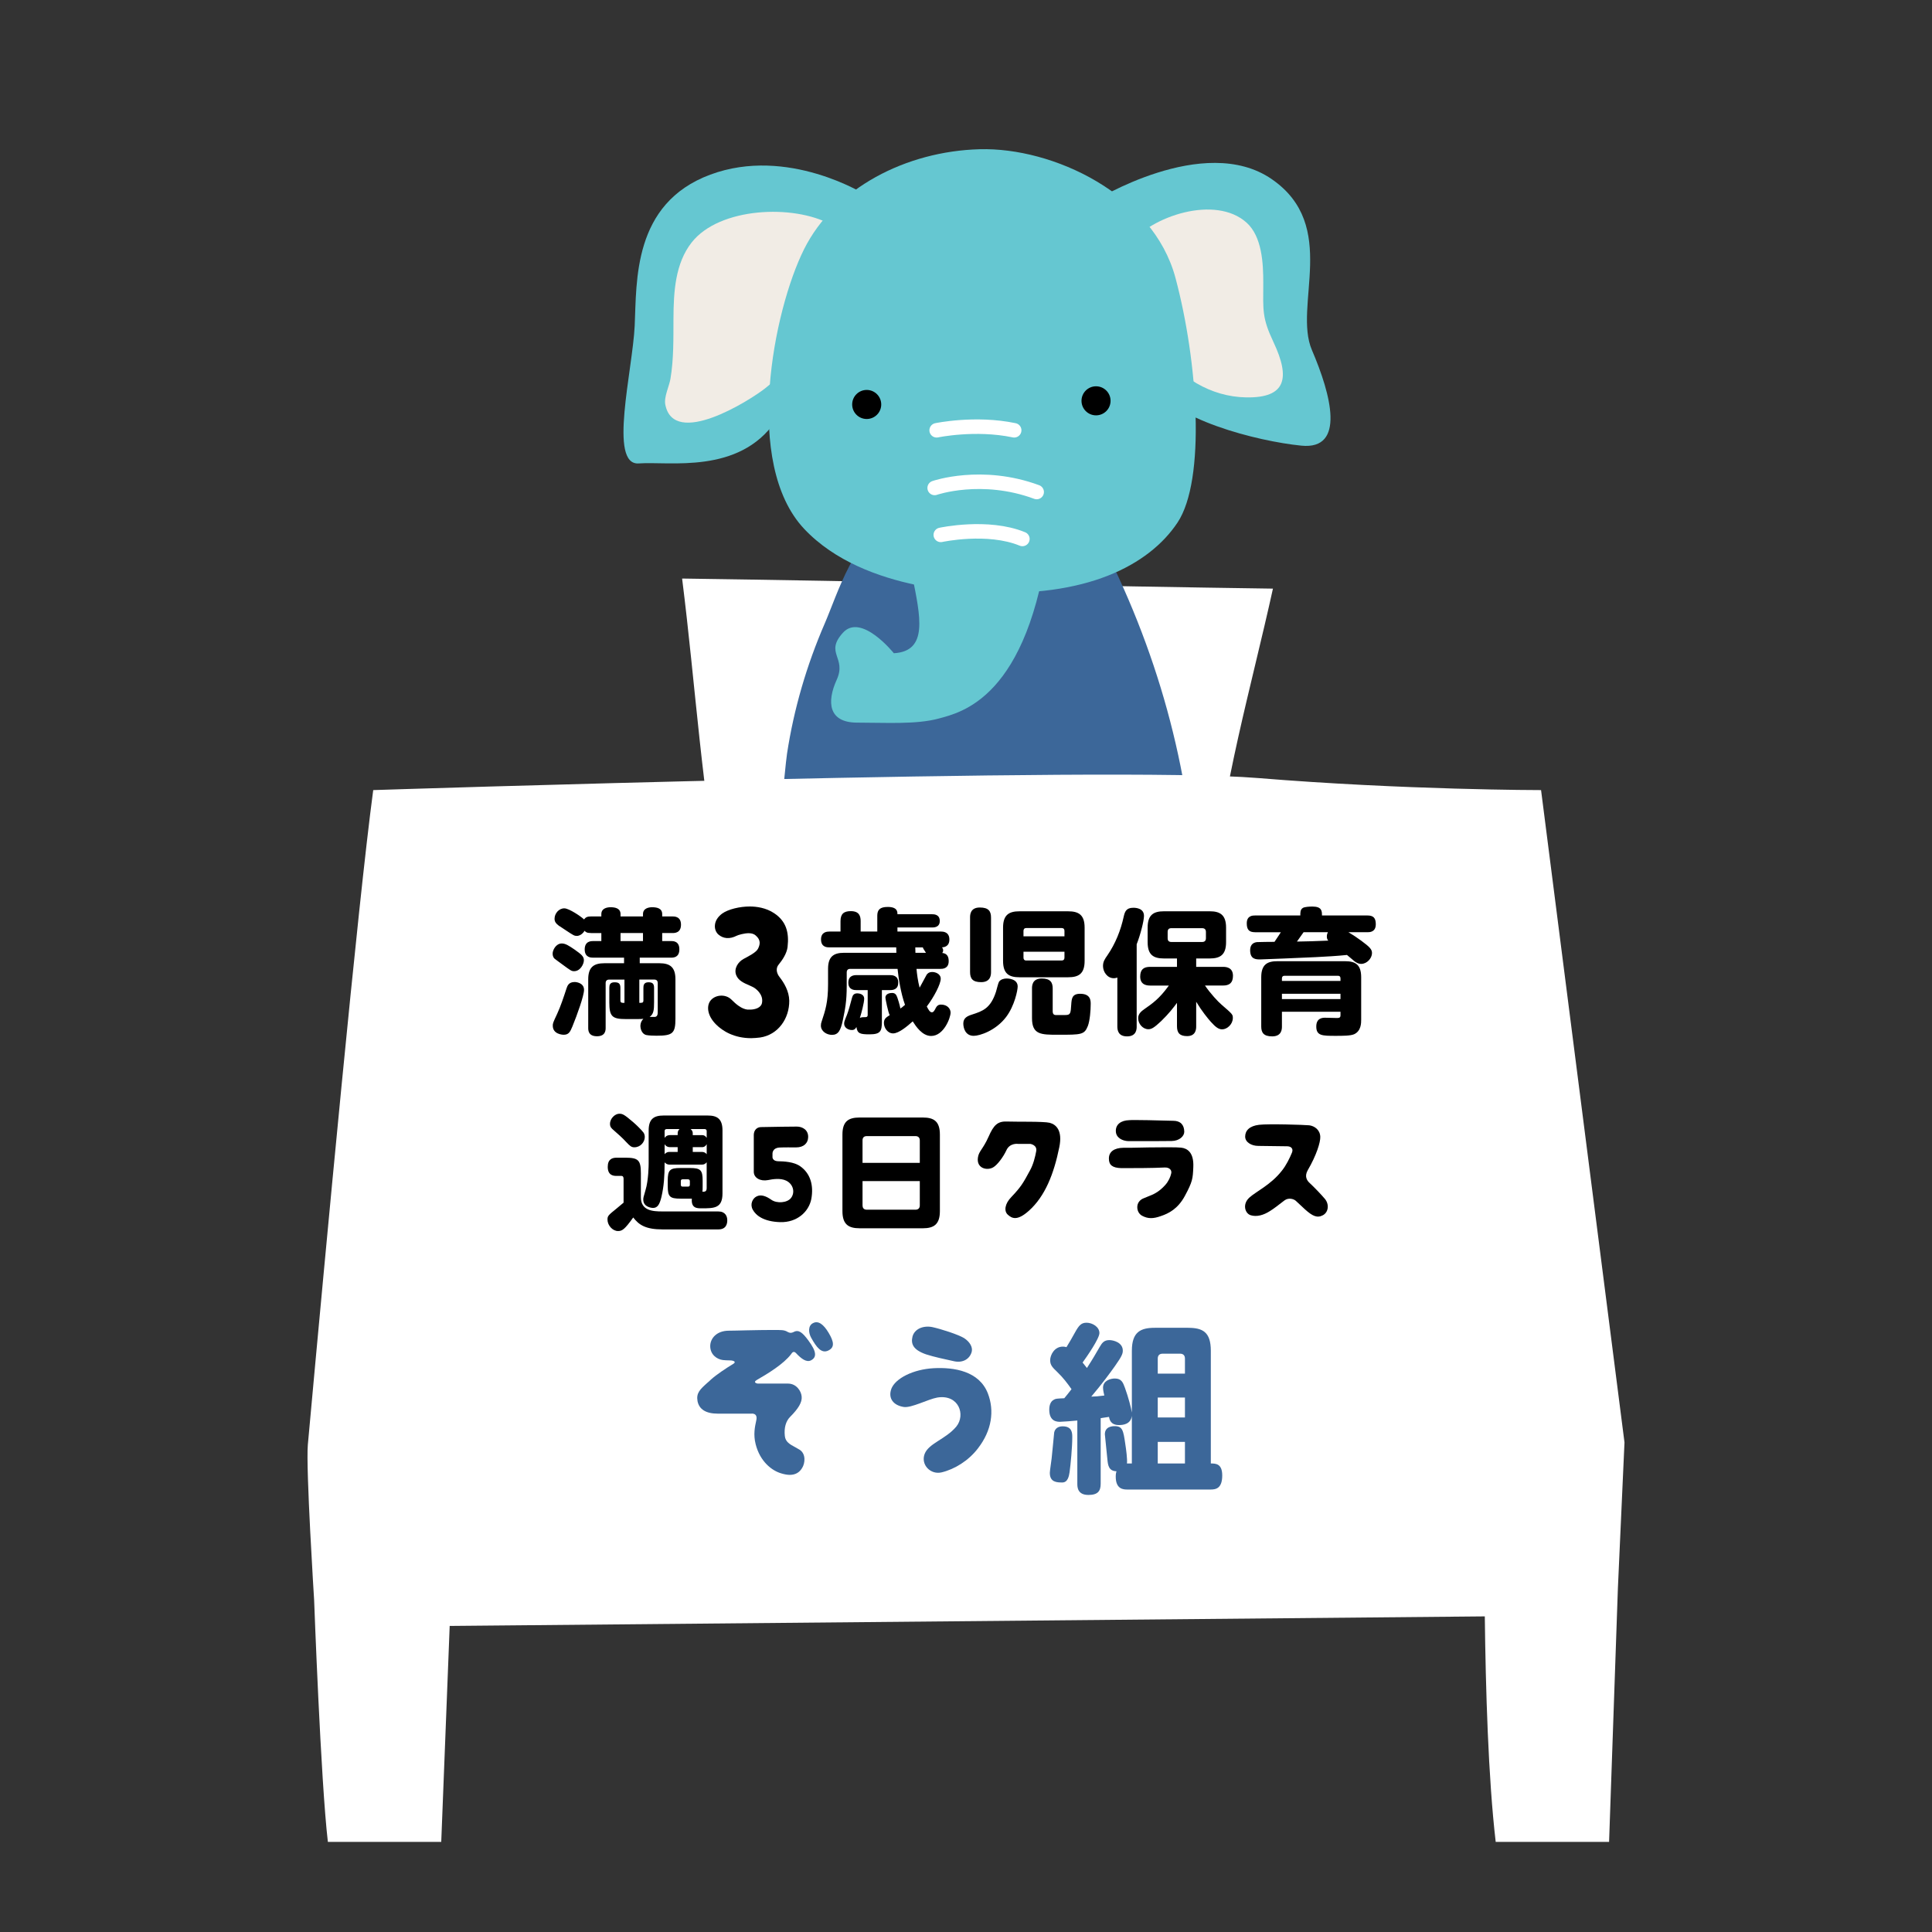 <?xml version="1.0" encoding="UTF-8"?> <svg xmlns="http://www.w3.org/2000/svg" id="layout" width="200" height="200" viewBox="0 0 200 200"><rect x="0" y="0" width="200" height="200" fill="#333333" stroke="none"/><defs><style> .cls-1 { fill: none; stroke: #fff; stroke-linecap: round; stroke-linejoin: round; stroke-width: 1.5px; } .cls-2 { fill: #fff; } .cls-3 { fill: #65c7d1; } .cls-4 { fill: #f1ece5; } .cls-5 { fill: #3c6799; } </style></defs><path class="cls-2" d="M74.792,93.135c-2.132-10.902-2.791-22.223-4.18-33.244,17.388.241,43.775.803,61.163,1.044-2.261,10.272-5.307,20.587-6.16,31.07-14.295-1.779-36.43.541-50.822,1.13Z"></path><g><path class="cls-3" d="M89.573,20.151s-8.027-5.059-16.054-2.069c-8.027,2.989-7.604,11.037-7.816,15.636-.211,4.599-2.746,14.486.422,14.256s10.35,1.15,14.153-4.369c3.802-5.519,9.294-23.454,9.294-23.454Z"></path><path class="cls-3" d="M113.231,20.841s11.401-7.128,18.416-2.299c7.016,4.829,2.192,13.106,4.166,17.705,1.973,4.599,3.508,10.347-1.096,9.887s-13.593-2.759-15.347-6.438-6.139-18.855-6.139-18.855Z"></path><path class="cls-5" d="M81.235,91.834c14.119,1.238,28.399,1.39,42.558.453-.542-12.636-3.998-25.195-10.161-36.921-.29-.552-.615-1.132-1.245-1.481-.717-.398-1.67-.411-2.555-.409-4.639.013-13.196-1.298-17.416.315-3.902,1.492-5.754,7.786-7.026,10.718-1.901,4.381-3.216,8.913-3.916,13.499-.188,1.232-1.484,13.71-.239,13.826Z"></path><path class="cls-3" d="M93.587,49.668s0,5.703.845,9.928,1.69,7.816-1.901,8.027c0,0-3.38-4.225-5.281-2.112-1.901,2.112.422,2.535-.634,4.858s-.845,4.436,2.112,4.436,6.126.211,8.449-.422,9.294-2.112,11.407-18.8c2.112-16.687-3.802-17.321-3.802-17.321"></path><path class="cls-4" d="M85.982,23.228c-3.826-2.098-11.514-1.783-14.38,1.869-1.702,2.169-1.871,5.093-1.885,7.842-.011,2.107.036,4.197-.312,6.276-.131.785-.691,1.869-.532,2.675.883,4.49,8.667-.377,10.339-1.695,5.389-4.246,7.405-10.177,6.769-16.967Z"></path><path class="cls-4" d="M116.822,25.375c2.355-3.036,9.005-5.216,12.22-2.33,1.593,1.43,1.742,4.184,1.732,6.333-.013,2.761-.131,3.523,1.055,6.034,1.774,3.757,1.285,5.793-2.81,5.726-7.446-.122-12.788-8.177-12.198-15.763Z"></path><path class="cls-3" d="M101.614,61.285s-12.04.211-18.377-6.548c-6.337-6.759-3.168-22.602,0-28.939s10.562-10.139,18.166-10.35,17.955,4.647,20.278,13.308,3.168,20.912.211,25.348c-2.957,4.436-9.505,7.816-20.278,7.182Z"></path><circle cx="89.721" cy="41.87" r="1.504"></circle><circle cx="113.461" cy="41.493" r="1.504"></circle><path class="cls-1" d="M96.962,44.544s4.013-.845,8.027,0"></path><path class="cls-1" d="M96.755,50.512s4.858-1.69,10.562.422"></path><path class="cls-1" d="M97.389,55.371s4.858-1.056,8.449.422"></path></g><path class="cls-2" d="M168.167,149.321l-8.637-67.53s-14.085,0-29.343-1.251c-15.258-1.252-91.551,1.251-91.551,1.251-1.609,12.013-4.874,46.971-6.768,67.762-.217,2.383.651,16.087.651,16.087,0,0,.684,18.729,1.422,25.03h11.737l.874-22.353,107.155-.989c.089,7.432.352,16.72,1.128,23.343h11.737l.913-26.276.682-15.072Z"></path><g><path d="M58.162,97.668c.378,0,.742.237,1.316.629.686.489.966.699.966,1.106s-.378,1.134-1.008,1.134c-.28,0-.364-.07-1.204-.686-.126-.098-.7-.505-.798-.589-.084-.07-.224-.21-.224-.56,0-.322.322-1.035.952-1.035ZM60.458,102.469c0,.603-.7,2.562-1.204,3.794-.224.531-.364.854-.896.854-.168,0-1.134-.07-1.134-.938,0-.237.014-.294.448-1.217.364-.783.672-1.722.98-2.66.084-.238.21-.645.84-.645.154,0,.966.084.966.812ZM62.25,94.869v-.238c0-.644.672-.714.952-.714.462,0,1.036.098,1.036.714v.238h2.324v-.238c0-.644.672-.714.938-.714.49,0,1.05.098,1.05.714v.238h1.064c.21,0,.882,0,.882.853,0,.867-.672.867-.882.867h-1.064v.828h.91c.224,0,.868,0,.867.854,0,.839-.588.866-.868.866h-3.233v.576h2.03c1.105,0,1.665.405,1.665,1.664v4.089c0,1.513-.293,1.75-1.958,1.75-.266,0-.798-.014-1.051-.069-.504-.112-.616-.7-.616-.938,0-.084,0-.434.308-.743-.154.015-.238.028-.616.028h-1.189c-1.428,0-1.722-.266-1.722-1.734v-1.499c0-.28.056-.574.531-.574.405,0,.615.098.615.574v1.303c0,.252.141.252.421.252v-2.409h-1.583c-.238,0-.364.126-.364.364v4.62c0,.237,0,.882-.895.882-.909,0-.909-.63-.909-.882v-5.013c0-1.244.56-1.664,1.665-1.664h2.045v-.576h-3.192c-.21,0-.882,0-.882-.853,0-.867.672-.867.882-.867h.84v-.828h-1.05c-.462,0-.574-.111-.685-.237-.238.392-.574.532-.798.532-.266,0-.35-.056-1.134-.574-.112-.084-.644-.42-.742-.489-.308-.238-.434-.42-.434-.714,0-.546.448-1.077,1.008-1.077.49,0,1.75.854,2.044,1.147.182-.238.35-.308.742-.308h1.049ZM66.562,96.588h-2.324v.828h2.324v-.828ZM68.089,101.769c0-.225-.112-.364-.351-.364h-1.555v2.409c.14,0,.252,0,.323-.027.07-.042.099-.099.099-.225v-1.303c0-.225.028-.574.517-.574.419,0,.587.14.587.574v1.498c0,.798-.042,1.218-.461,1.513h.561c.266-.042.28-.295.28-.561v-2.94Z"></path><path d="M80.706,101.154c.455.577.98,1.452.998,2.433.018,1.854-1.155,3.535-3.01,3.814-.315.035-.63.07-.927.07-1.768,0-2.958-.735-3.64-1.418-.91-.909-.98-1.854-.63-2.397.455-.682,1.575-.805,2.205-.192.507.508,1.067.98,1.68,1.05h.263c.525,0,1.172-.192,1.243-.734.14-.857-.647-1.47-.998-1.628l-.263-.122c-.612-.263-1.19-.508-1.417-1.085-.262-.683.192-1.365.77-1.681.49-.262,1.295-.664,1.487-1.05.21-.42.333-.893-.245-1.382-.158-.141-.403-.228-.718-.228-.455,0-1.067.175-1.242.262-.718.368-1.383.315-1.89-.122-.245-.21-.385-.56-.368-.91.018-.473.28-.91.752-1.26.63-.455,1.838-.735,2.853-.735.683,0,1.68.123,2.538.7,1.225.822,1.558,1.96,1.382,3.5-.087.683-.542,1.348-.927,1.82-.297.35-.245.857.105,1.295Z"></path><path d="M94.877,100.298c.042.491.14,1.275.322,1.946.126-.209.672-1.258.728-1.343.084-.112.224-.28.588-.28.308,0,.868.183.868.7,0,.546-.686,1.875-1.442,2.869.168.322.308.603.532.603.168,0,.28-.21.406-.462.098-.183.238-.336.532-.336.686,0,.994.462.994.826,0,.532-.7,2.422-2.016,2.422-.924,0-1.582-1.008-1.904-1.512-.56.504-1.442,1.246-2.03,1.246s-.952-.603-.952-1.078c0-.435.224-.574.602-.812-.154-.224-.448-1.694-.448-1.807,0-.434.504-.49.686-.49.308,0,.434.154.546.463.056.14.238.728.322,1.147.098-.07.21-.141.476-.378-.448-1.232-.686-2.869-.77-3.725h-4.914c-.224,0-.35.127-.35.365v1.372c0,1.665-.168,2.435-.406,3.597-.224,1.036-.462,1.498-1.12,1.498-.546,0-1.148-.363-1.148-.966,0-.168.028-.28.084-.434.378-1.148.658-1.96.658-3.863v-1.569c0-1.217.518-1.664,1.652-1.664h5.418c0-.07-.014-.478-.014-.562h-6.916c-.224,0-.868,0-.868-.825,0-.797.658-.812.868-.812h1.148v-1.077c0-.757.35-1.036,1.064-1.036.882,0,1.022.518,1.022,1.036v1.077h1.722v-1.638c0-.602.266-.91,1.078-.91,1.008,0,1.008.504,1.008.756h3.584c.182,0,.798,0,.798.699,0,.672-.616.672-.798.672h-3.584v.421h4.508c.196,0,.868.015.868.825,0,.756-.588.798-.756.812.056.084.112.183.112.309,0,.141-.056.225-.098.268.588.056.672.503.672.853,0,.797-.658.797-.868.797h-2.464ZM91.293,105.76c0,.993-.154,1.314-1.274,1.314-.952,0-1.274-.07-1.358-.755-.154.266-.294.308-.476.308-.392,0-.798-.252-.798-.644,0-.182,0-.21.294-.938.154-.393.336-1.051.518-1.751.07-.28.21-.463.546-.463.07,0,.714.015.714.561,0,.406-.294,1.527-.448,1.989.084-.042.168-.084.462-.084.21,0,.35,0,.35-.238v-2.563h-1.148c-.21,0-.854,0-.854-.769,0-.741.574-.783.854-.783h3.458c.21,0,.854.014.854.769,0,.728-.546.783-.854.783h-.84v3.264ZM94.751,98.073c0,.112,0,.183.014.562h1.092c-.294-.436-.294-.463-.322-.562h-.784Z"></path><path d="M100.603,105.033c1.134-.364,1.946-.645,2.506-2.381.056-.169.224-.896.308-1.022.182-.253.504-.337.798-.337.07,0,1.134,0,1.134.827,0,.378-.308,1.975-1.19,3.15-1.078,1.427-2.744,1.959-3.36,1.959-.868,0-1.078-.812-1.078-1.273,0-.573.406-.77.882-.923ZM102.591,100.622c0,.266-.014,1.05-1.022,1.05-.882,0-1.148-.364-1.148-1.05v-5.628c0-.266,0-1.049,1.008-1.049.91,0,1.162.378,1.162,1.049v5.628ZM112.279,99.474c0,1.343-.63,1.692-1.708,1.692h-5.04c-1.064,0-1.694-.35-1.694-1.692v-3.445c0-1.314.602-1.692,1.694-1.692h5.04c1.106,0,1.708.378,1.708,1.692v3.445ZM105.951,96.926h4.242v-.561c0-.183-.098-.295-.294-.295h-3.668c-.182,0-.28.112-.28.295v.561ZM105.951,98.521v.617c0,.168.084.294.28.294h3.668c.196,0,.294-.112.294-.294v-.617h-4.242ZM108.975,104.682c0,.351.182.378.28.393h1.036c.532,0,.546-.183.602-1.064.042-.616.07-1.135.924-1.135,1.092,0,1.092.714,1.092,1.064,0,.645-.084,1.722-.294,2.268-.364.909-.658.909-3.08.909-1.764,0-2.702,0-2.702-1.721v-3.066c0-.253,0-1.037,1.008-1.037.91,0,1.134.421,1.134,1.037v2.353Z"></path><path d="M117.669,106.25c0,.252,0,1.036-.994,1.036-.924,0-1.008-.645-1.008-1.036v-5.054c-.098.027-.196.069-.364.069-.686,0-1.12-.672-1.12-1.26,0-.448.168-.7.462-1.12.826-1.204,1.372-2.575,1.68-3.989.112-.49.238-.925.994-.925.252,0,1.106.042,1.106.841,0,.504-.364,1.945-.756,2.939v8.498ZM119.055,102.022c-.224,0-1.022,0-1.022-.925,0-.741.364-1.008,1.022-1.008h2.786v-.868h-1.344c-1.106,0-1.694-.378-1.694-1.693v-1.498c0-1.33.616-1.694,1.694-1.694h4.732c1.064,0,1.694.364,1.694,1.694v1.498c0,1.302-.588,1.693-1.694,1.693h-1.4v.868h2.772c.224,0,1.036,0,1.036.924,0,.757-.392,1.009-1.036,1.009h-1.862c.574.84,1.344,1.666,1.708,1.974,1.148.994,1.176,1.021,1.176,1.386,0,.645-.588,1.176-1.106,1.176-.364,0-.672-.224-1.176-.783-.322-.364-.91-1.078-1.512-2.072v2.534c0,.237,0,1.021-.938,1.021-.742,0-1.05-.308-1.05-1.021v-2.422c-.364.489-.826,1.105-1.638,1.89-.742.7-1.008.84-1.33.84-.546,0-1.05-.532-1.05-1.147,0-.463.35-.729.644-.938.84-.588,1.54-1.063,2.534-2.436h-1.946ZM124.837,96.478c0-.267-.14-.393-.392-.393h-3.192c-.252,0-.378.126-.378.393v.644c0,.28.14.392.392.392h3.178c.238,0,.392-.111.392-.392v-.644Z"></path><path d="M139.593,96.504c.406.238.91.574,1.33.883.868.645,1.106.883,1.106,1.274,0,.532-.518,1.12-1.12,1.12-.322,0-.546-.167-.686-.266-.112-.098-.658-.56-.784-.658-1.064.111-2.142.168-3.22.224-1.316.07-5.67.238-5.754.238-.462,0-1.05-.015-1.05-.952,0-.477.224-.784.7-.84.112-.015,1.596-.028,1.82-.028.336-.49.546-.827.658-.995h-2.66c-.63,0-.868-.266-.868-.923,0-.812.63-.812.868-.812h4.676c0-.294-.014-.615.266-.783.182-.112.7-.141.98-.141.994,0,.994.477.994.924h4.704c.616,0,.868.252.868.909,0,.825-.644.825-.868.825h-1.96ZM132.705,104.737v1.513c0,.252,0,1.035-1.008,1.035-.896,0-1.134-.392-1.134-1.035v-5.082c0-1.315.616-1.665,1.666-1.665h7.014c1.064,0,1.666.35,1.666,1.665v4.383c0,.35,0,1.175-.728,1.511-.378.168-1.19.168-1.918.168-1.372,0-2.002,0-2.002-.966,0-.881.644-.909.91-.909.056,0,1.162.028,1.232.028.224,0,.364-.028.364-.28v-.365h-6.062ZM132.705,101.546h6.062v-.267c0-.169-.084-.267-.252-.267h-5.558c-.168,0-.252.112-.252.267v.267ZM138.767,102.875h-6.062v.548h6.062v-.548ZM134.945,96.504c-.112.154-.588.827-.686.967,1.022-.014,1.904-.042,3.248-.098-.07-.07-.154-.183-.154-.42,0-.225.07-.365.112-.449h-2.52Z"></path></g><g><path class="cls-5" d="M83.683,138.766c.862,1.162.881,1.744.262,2.062-.469.225-.994-.169-1.538-.75-.244-.263-.412-.057-.506.094-.769,1.031-2.475,2.062-3.525,2.662-.525.301.057.395.057.395h3.15c.862,0,1.369.787,1.406,1.35.056.581-.337,1.237-1.2,2.1-.431.432-.637,1.125-.543,1.969.056.619.543.882,1.068,1.163.15.094.319.188.488.281.637.431.543,1.368.244,1.856-.281.487-.712.73-1.294.73-.262,0-.543-.056-.862-.149-.994-.281-2.212-1.237-2.663-3.019-.262-1.013-.075-1.838.056-2.438.207-.844-.506-.731-.506-.731h-3.469c-1.238,0-1.932-.45-2.1-1.294-.15-.844.262-1.219,1.012-1.894.113-.094.244-.206.375-.338.582-.524,1.575-1.181,2.288-1.612.394-.225.056-.375-.337-.375-.3,0-.525-.019-.712-.037-.619-.075-1.312-.562-1.312-1.444,0-.787.656-1.594,1.931-1.594.394,0,1.031-.019,1.8-.037.919-.019,1.969-.038,2.738-.038.469,0,.769,0,.975.02.206.019.394.074.543.168.15.075.319.188.656.02.525-.281.919.074,1.519.881ZM85.764,139.797c-.731.375-1.256-.356-1.781-1.294-.3-.524-.356-1.274.188-1.537.544-.281,1.087.131,1.612,1.013.562.938.619,1.5-.019,1.818Z"></path><path class="cls-5" d="M101.233,149.941c-.975,1.275-2.419,2.156-3.75,2.476-1.144.281-2.194-.788-1.763-1.913.432-1.106,2.194-1.519,3.281-2.831.975-1.2.263-3.356-1.969-3-.956.169-2.7,1.106-3.487.975-1.05-.168-1.631-.881-1.275-1.875.413-1.087,2.269-2.024,4.387-2.137,2.119-.113,4.707.3,5.606,2.605.694,1.801.413,3.844-1.031,5.7ZM94.464,138.354c.206-.77,1.087-1.163,2.043-.976.938.206,2.681.769,3.3,1.144.6.395.9.938.787,1.406-.188.713-.862,1.182-1.8.994-.956-.206-2.156-.469-2.906-.713-1.369-.469-1.612-1.087-1.425-1.855Z"></path><path class="cls-5" d="M122.984,137.455c1.499,0,2.36.412,2.36,2.379v11.665c.487,0,1.181,0,1.181,1.236,0,1.33-.637,1.461-1.2,1.461h-8.605c-.413,0-1.219-.019-1.219-1.33,0-.28.038-.431.075-.562-.807-.019-.882-.637-.938-1.219-.057-.638-.263-2.532-.263-2.607,0-.824.807-.843,1.013-.843.825,0,.9.449,1.106,1.874.075.469.225,1.576.168,1.989h.507v-4.933c-.112.882-.919.956-1.332.956-.863,0-.976-.562-1.032-.844-.675.094-.731.113-.863.132v6.787c0,.749-.281,1.161-1.274,1.161-1.143,0-1.143-.843-1.143-1.161v-6.544c-.356.038-1.519.132-1.782.132-.281,0-1.124,0-1.124-1.257,0-.506.169-.862.45-1.012.206-.132.299-.132,1.105-.169.206-.244.505-.619.749-.938-.431-.619-.88-1.201-1.423-1.726-.543-.525-.787-.75-.787-1.275s.431-1.406,1.312-1.406c.187,0,.299.038.375.057.393-.637.468-.787.882-1.518.413-.75.657-1.012,1.2-1.012.6,0,1.33.431,1.33,1.068,0,.562-1.255,2.379-1.742,3.054.299.376.337.413.449.563.656-1.013.824-1.332,1.33-2.194.244-.431.469-.692.994-.692.413,0,1.389.243,1.389,1.086,0,.3-.075.562-.807,1.594-.507.713-1.313,1.819-2.457,3.17.562-.019.581-.019,1.349-.112-.037-.169-.131-.544-.131-.807,0-.75.788-.956,1.22-.956.694,0,.844.412,1.051.975.356.976.638,2.082.713,2.551v-6.396c0-1.967.918-2.379,2.379-2.379h3.433ZM108.677,152.473c0-.226.169-1.275.188-1.5.056-.413.244-2.57.263-2.683.094-.449.449-.637.88-.637.993,0,.993.712.993,1.143,0,1.031-.168,2.796-.281,3.62-.056.355-.168,1.049-.749,1.049-.562,0-1.293-.019-1.293-.992ZM122.665,142.199v-1.559c0-.338-.188-.507-.507-.507h-1.802c-.319,0-.506.169-.506.507v1.559h2.815ZM122.665,144.671h-2.815v2.064h2.815v-2.064ZM122.665,149.265h-2.815v2.233h2.815v-2.233Z"></path></g><g><path d="M74.364,125.409c.715,0,.923.494.923.91,0,.338-.092.949-.923.949h-5.772c-1.742,0-2.443-.455-3.041-1.235-.884,1.235-1.144,1.404-1.572,1.404-.56,0-1.092-.585-1.092-1.183,0-.377.078-.455.936-1.145.599-.494.663-.546.729-.61v-2.432c0-.104,0-.338-.222-.338h-.494c-.26,0-.923,0-.923-.936,0-.819.494-.949.923-.949h.897c1.338,0,1.61.247,1.61,1.612v2.482c0,1.392,1.223,1.469,2.198,1.469h5.823ZM65.564,116.181c.247.208.806.741,1.053,1.065.091.13.13.3.13.455,0,.521-.442,1.066-1.079,1.066-.312,0-.454-.13-.896-.598-.364-.403-.806-.78-1.261-1.184-.195-.169-.364-.312-.364-.637,0-.585.533-1.04.936-1.053.339,0,.469.013,1.481.884ZM69.282,120.56c-.195,0-.364-.104-.481-.233,0,1.482-.078,2.483-.325,3.562-.195.819-.416,1.157-.884,1.157-.014,0-1.001-.026-1.001-.871,0-.183.025-.26.233-.976.312-1.014.325-2.613.325-2.743v-3.432c0-1.195.546-1.546,1.547-1.546h4.564c.974,0,1.532.338,1.532,1.546v6.514c0,1.547-.857,1.547-2.171,1.547-.454,0-1.091,0-1-1.002h-1.185c-1.104,0-1.312-.208-1.312-1.312v-.547c0-1.116.234-1.312,1.312-1.312h.99c1.104,0,1.312.221,1.312,1.312v.547c0,.364,0,.442-.026.598.273,0,.443-.013.443-.402v-2.652c-.104.13-.248.246-.47.246h-3.404ZM70.153,117.507v-.183c0-.261.13-.378.195-.443h-1.339c-.13,0-.208.078-.208.209v.702c.117-.182.312-.285.533-.285h.818ZM69.334,118.753c-.195,0-.403-.091-.533-.299v1.028c.195-.234.416-.234.48-.234h.871v-.495h-.818ZM71.219,122.837c.117,0,.195-.039.195-.196v-.364c0-.131-.078-.195-.195-.195h-.547c-.052,0-.195,0-.195.195v.364c0,.183.117.196.195.196h.547ZM72.701,117.507c.156,0,.325.077.455.285v-.702c0-.131-.078-.209-.208-.209h-1.457c.092.078.222.195.222.443v.183h.988ZM72.689,119.248c.194,0,.351.091.468.234v-1.041c-.169.312-.403.312-.455.312h-.988v.495h.976Z"></path><path d="M82.464,116.622c.65,0,1.222.377,1.196,1.104-.013.598-.442,1.053-1.248,1.053-.468,0-1.196-.013-1.742.014-.767.064-.702.676-.702.676v.338s.014.377.546.403c.638.013,1.678.052,2.34.532,1.04.741,1.392,1.964,1.132,3.381-.261,1.325-1.482,2.443-3.225,2.392-1.703-.052-2.509-.689-2.834-1.287-.312-.559-.025-1.157.377-1.365.481-.26,1.027-.025,1.547.338.572.403,1.651.325,2.041-.194.43-.572.234-1.417-.493-1.781-.611-.299-1.456-.156-1.886-.065-.793.156-1.481-.221-1.481-.857v-3.835c.013-.468.312-.793.754-.793,1.131-.026,3.185-.052,3.679-.052Z"></path><path d="M97.297,125.371c0,1.378-.624,1.78-1.768,1.78h-6.539c-1.157,0-1.781-.402-1.781-1.78v-7.917c0-1.379.624-1.769,1.781-1.769h6.539c1.131,0,1.768.377,1.768,1.769v7.917ZM95.217,120.379v-2.327c0-.312-.195-.442-.441-.442h-5.058c-.325,0-.429.208-.429.442v2.327h5.928ZM89.289,122.264v2.521c0,.208.091.442.429.442h5.058c.26,0,.441-.143.441-.442v-2.521h-5.928Z"></path><path d="M102.809,120.847c-.637.364-1.755.104-1.572-1.04.104-.663.52-.832,1.104-2.145.521-1.184.923-1.612,1.938-1.561,1.053.039,3.718-.026,4.381.13.663.169,1.352.793,1.001,2.509-.56,2.77-1.469,5.097-3.159,6.604-1.209,1.079-1.755.78-2.171.403-.416-.364-.325-1.132.364-1.833,1.026-1.079,1.234-1.47,1.924-2.743.351-.624.546-1.431.649-2.002.117-.65-.61-.754-.61-.754h-1.262s-.87-.131-1.222.676c-.299.649-.923,1.508-1.365,1.755Z"></path><path d="M123.53,120.834v.013c-.052,1.144-.064,1.456-.871,2.951-.728,1.352-1.689,1.819-2.457,2.08-.429.155-.754.221-1.053.221-.312,0-.611-.078-.923-.247-.312-.169-.507-.52-.494-.923.013-.39.247-.702.598-.858.156-.064.299-.13.442-.182.598-.234,1.17-.455,1.859-1.222.351-.403.532-.832.61-1.184.091-.312-.143-.649-.676-.624-1.183.065-3.367.065-4.199.065h-.286c-.91-.026-1.287-.312-1.287-.976-.013-.715.533-1.117,1.509-1.131h.74c.988-.025,2.64-.052,3.835-.052.729,0,1.196.013,1.392.039.61.065,1.339.468,1.261,2.028ZM115.51,117.09c-.014-.676.507-1.105,1.391-1.131.143-.014.338-.014.598-.014.78,0,1.95.026,2.887.053.429.013.818.013,1.065.025.741,0,1.131.403,1.145,1.131,0,.455-.494.949-1.301.962-.585.014-2.665.014-3.821.014h-.65c-.65-.014-1.312-.364-1.312-1.04Z"></path><path d="M136.946,125.8c-.598.325-1.092.078-1.858-.611-.338-.312-.65-.61-.949-.884-.221-.195-.754-.351-1.17-.039-.611.468-1.118.871-1.508,1.105-.65.416-1.353.624-1.989.429-.598-.183-.884-1.157-.13-1.833.688-.624,2.21-1.313,3.341-2.756.468-.572.832-1.339,1.053-1.872.169-.391-.039-.663-.468-.676-.949-.014-2.561-.039-3.003-.039-.728,0-1.365-.391-1.365-.962,0-.624.442-1.105,1.443-1.223.988-.117,4.654,0,5.187.052.533.065,1.118.455,1.145,1.184.026.559-.39,1.911-1.3,3.471-.377.663-.039,1.092.169,1.287.598.559,1.234,1.235,1.599,1.664.468.546.403,1.378-.195,1.703Z"></path></g></svg> 